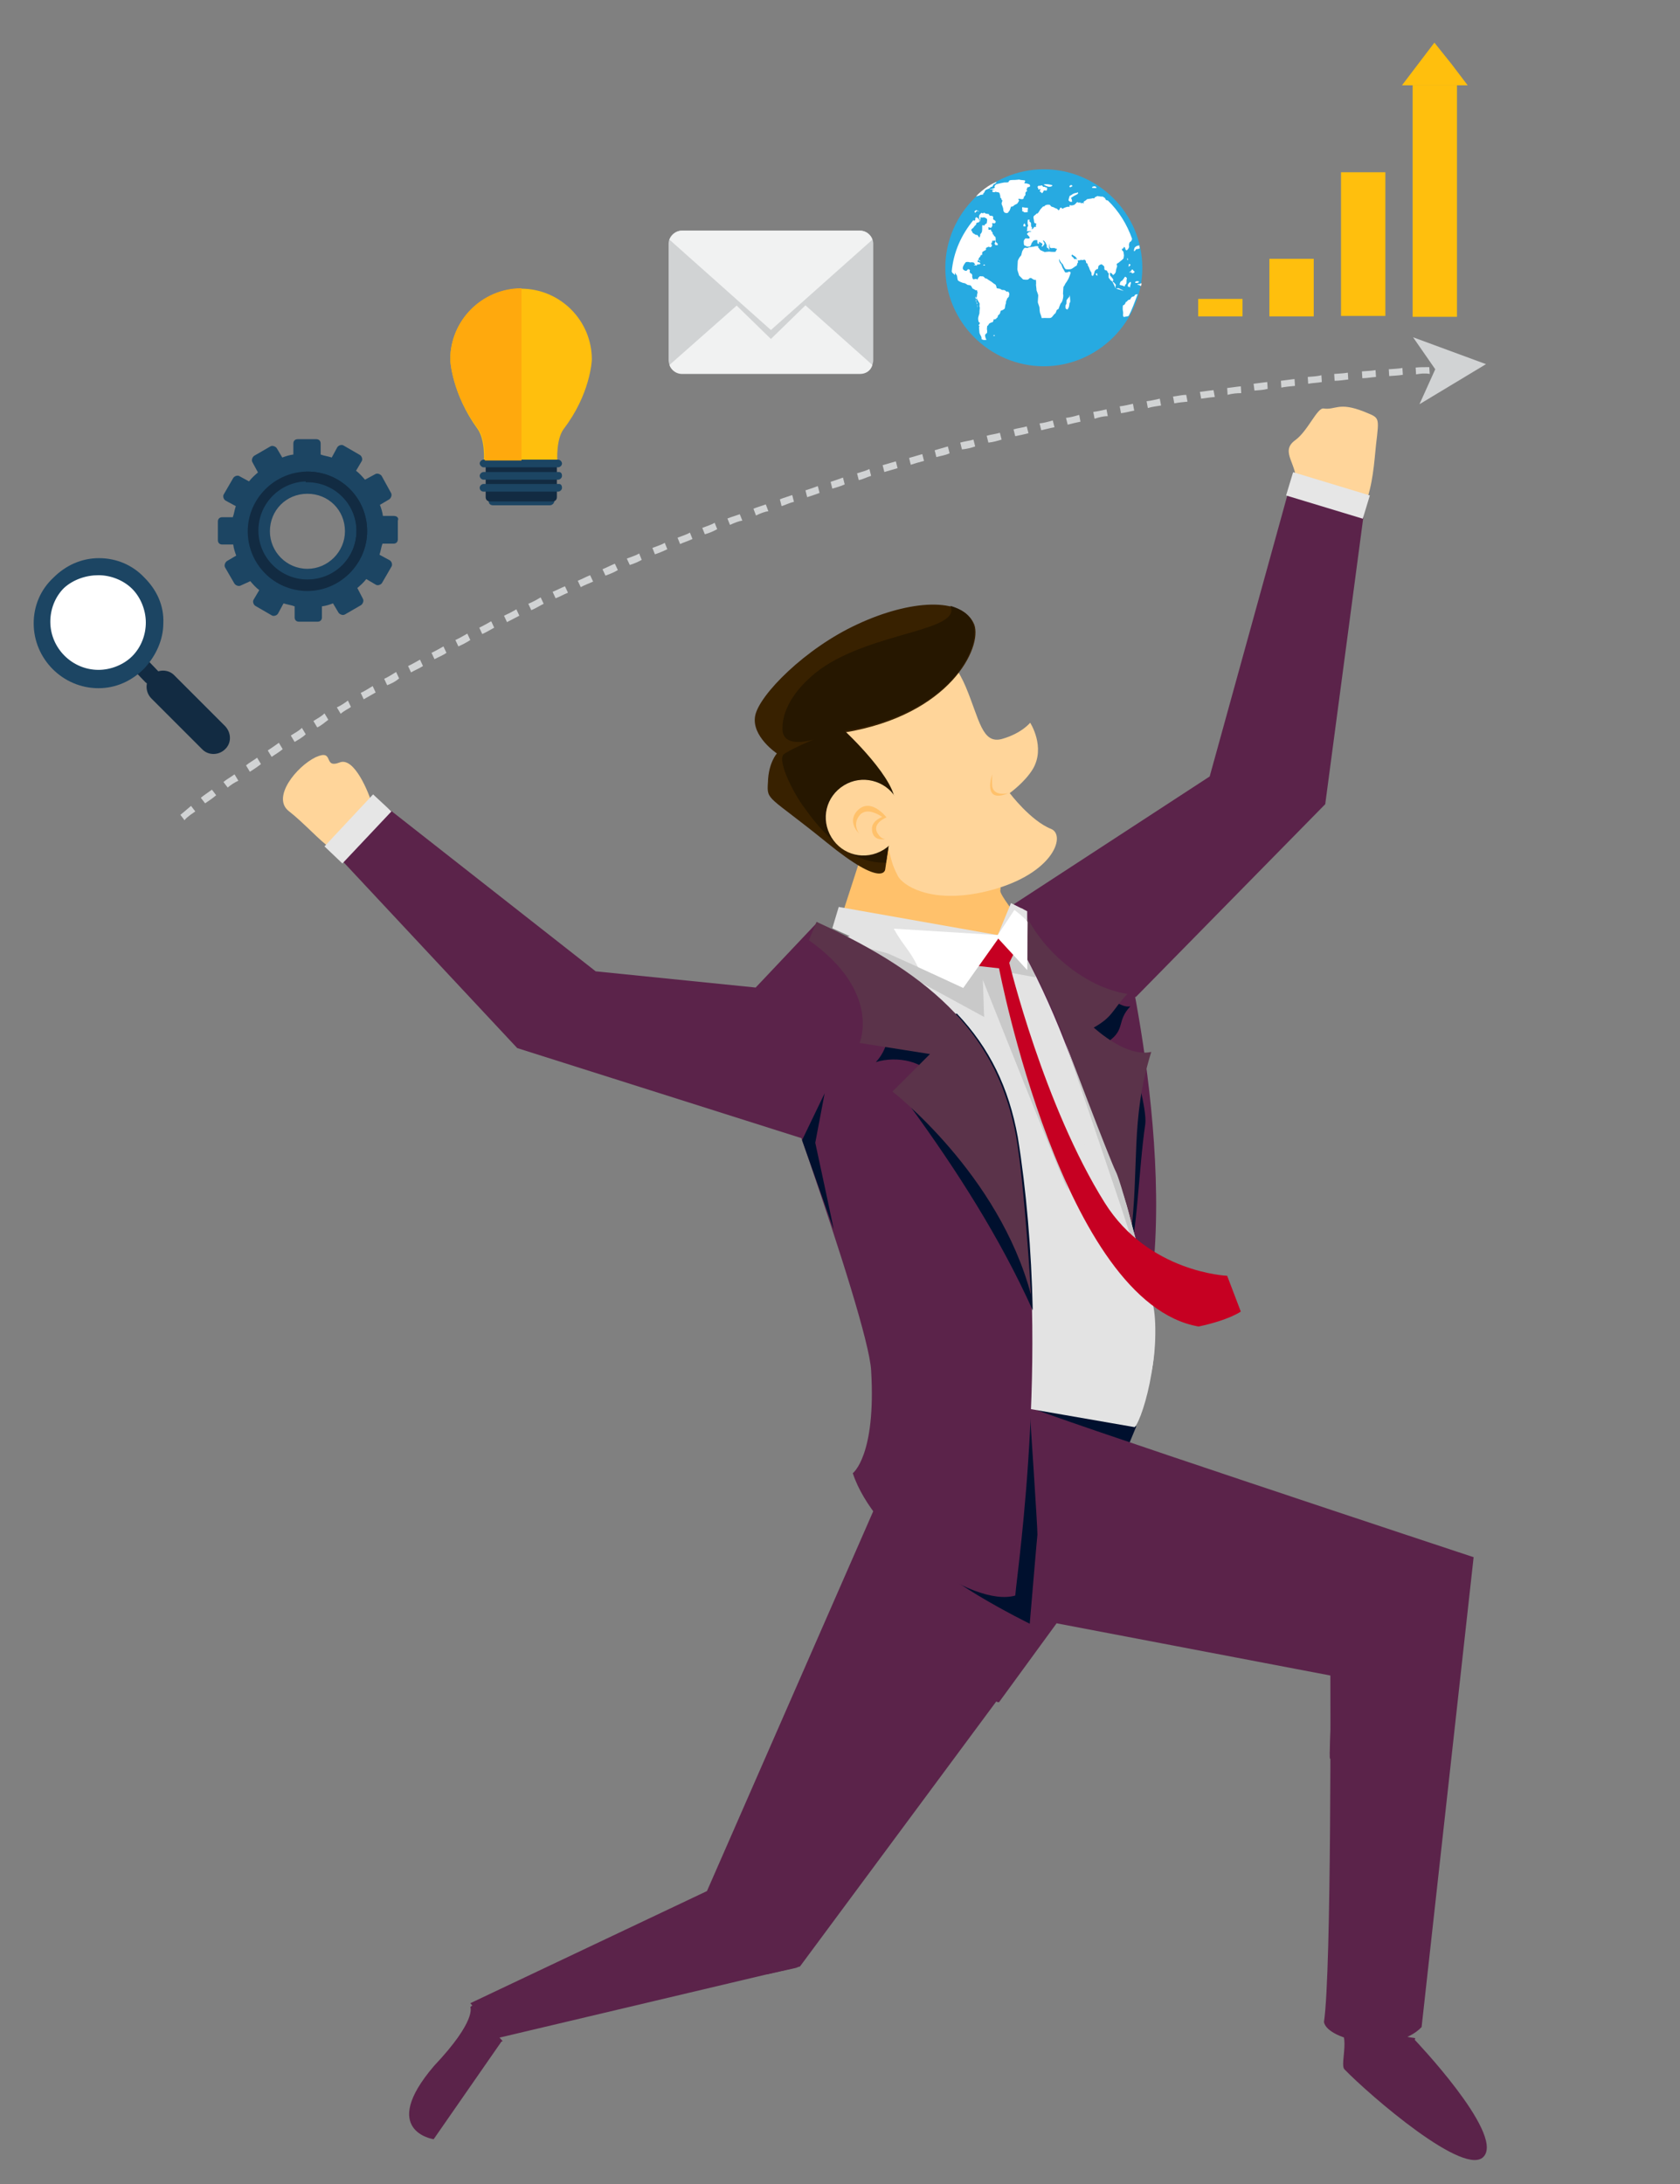 <?xml version="1.0" encoding="utf-8"?>
<!-- Generator: Adobe Illustrator 24.0.0, SVG Export Plug-In . SVG Version: 6.00 Build 0)  -->
<svg version="1.1" id="Livello_1" xmlns="http://www.w3.org/2000/svg" xmlns:xlink="http://www.w3.org/1999/xlink" x="0px" y="0px"
	 width="394px" height="512.2px" viewBox="0 0 394 512.2" style="enable-background:new 0 0 394 512.2;" xml:space="preserve">
<rect x="0" y="0" width="394" height="512.2" fill="#808080" stroke="none"/>
<style type="text/css">
	.st0{fill:#FFD59A;}
	.st1{fill:#5B234A;}
	.st2{fill:#E6E6E6;}
	.st3{fill:#00102E;}
	.st4{fill:#E3E3E3;}
	.st5{fill:#C9C9C9;}
	.st6{fill:#FFC16B;}
	.st7{fill:#5B334A;}
	.st8{fill:#382100;}
	.st9{fill:#261700;}
	.st10{fill:#C60022;}
	.st11{fill:#FFFFFF;}
	.st12{fill:none;}
	.st13{fill:#122B42;}
	.st14{fill:#1C4563;}
	.st15{fill:#D1D3D4;}
	.st16{fill:#F1F2F2;}
	.st17{fill:#27AAE1;}
	.st18{fill:#FFBF0D;}
	.st19{fill:#FFA90D;}
</style>
<g>
	<g>
		<g>
			<path class="st0" d="M309.6,116.3c-1.8-0.4-3.8-2.1-5.7-2.4c0.7-5-4-7.9-0.1-10.7c2.9-2.1,5.1-7.6,6.6-7.4
				c2.9,0.4,3.5-1.6,9.4,0.7c3.8,1.6,3.7,1,2.9,7.9c-0.4,3.8-0.7,9.4-2.6,14C317.4,117.2,312.4,116.8,309.6,116.3z"/>
			<path class="st1" d="M266.4,233.8l44.4-45.2l9.4-70.8c0,0,0-0.1,0.1-0.6c-2.4-0.1-17.9-2.8-17.9-2.8l-18.7,67.7l-46.3,30.2
				C237.4,212.1,254.3,235.8,266.4,233.8z"/>
			
				<rect x="308.7" y="106.8" transform="matrix(0.29 -0.957 0.957 0.29 109.884 380.651)" class="st2" width="5.7" height="18.8"/>
			<polygon class="st3" points="238.9,329.3 266.5,334.5 247.3,380.8 			"/>
			<g>
				<path class="st1" d="M312.4,472.7c0.1,1.3,0.3,2.1,0.7,2.2c4.1,1.6,1,9.1,2.2,10.4c5.7,5.9,28.7,25.9,32.8,20.3
					c4.3-5.6-16.3-27.2-16.3-27.2l0.1-0.4C325.1,477,318.3,474.6,312.4,472.7z"/>
				<path class="st1" d="M210.5,341.7l-0.4,0.6l-44.3,101.2l-55.5,26.3c3.2,3.5,3.2,4.9,6.3,8.2l71-16.8l60-81l64.4,11.9
					c0,0,0.3,70.5-1.5,82.1c0.7,4.3,16.6,7.8,22.9,1.2l12.2-110.2c0,0-104.9-34.7-104.3-35.3C230.4,331.4,238.4,324.9,210.5,341.7z"
					/>
				<path class="st1" d="M325.5,380.6c-5,2.4-26.6,6.8-31.9,6.8c-2.1,0.1-4.1-1-6.3-1.6c-10.3-2.6-19.7-3.8-29.6-6.3
					c-7.1-1.6-17.1-13.1-52.5-25.6c0.7,3.2,25.4,46.2,29.1,45.3l13.5-18.5l65,12.4c0,0-1.2,17.5-0.9,19.4
					C317.4,409.9,314.2,386.1,325.5,380.6z"/>
				<path class="st1" d="M180,463l7.2-1.6c-7.6-0.7-7.1-3.7-14.3-6C177.4,459.8,175.3,461,180,463z"/>
				<path class="st1" d="M110.3,470.7c0,0,1.6,3.1-8.5,13.8c-13.1,15.3-0.1,17.2-0.1,17.2l15.9-22.9l0.3-0.1
					c-2.4-2.6-4.6-5.6-7.1-8.4L110.3,470.7z"/>
			</g>
			<path class="st3" d="M241.5,330.8c0,0,1.9,28.4,1.8,29.1c-0.1,0.7-1.8,20.9-1.8,20.9s-23.5-11.5-25.9-18.2
				c-2.4-6.6-2.9-11.5-2.2-11.6c0.7-0.1,11.9-0.4,13.4-0.4C228.3,350.8,240.8,333.9,241.5,330.8z"/>
			<path class="st4" d="M219.8,214.4l-23.5,5.9c14.3,16.3,18.8,42.5,24.9,63.5c3.2,11.9,5.6,23.5,7.9,35.6
				c2.1,9.7,8.2,10.3,8.2,10.3l28.8,5c2.1-2.1,7.5-21.3,2.9-31.2c0,0-5.1-5.4-1.6-34.7c0.4-3.5-1.8-4.6-1.5-8.1
				C248.7,212.4,247.7,218.6,219.8,214.4z"/>
			<path class="st5" d="M199.2,221.3l31.6,17.2l-0.3-8.7c0,0,19.7,49.6,20,49.3c0.1-0.3-13.5-48-13.5-48l0.4-2.9l5.4,1l0.3-14
				l-3.5-2.2l-6.6,10.4c0,0-7.4,4.1-7.8,4.3C224.8,227.8,199.2,221.3,199.2,221.3z"/>
			<path class="st6" d="M213.1,194.6l-10.1,2.9c0,0-5.1,15.9-6.2,19.1c-1,3.2,37.8,6.3,37.8,6.3s-0.1-2.1,4.3-7.5
				c0,0-4.6-5.7-4.3-6.6C236.1,202.8,213.1,194.6,213.1,194.6z"/>
			<path class="st1" d="M238.3,266.8c-4.3-23.1-18.4-37.4-46.8-50.3L175.9,233c0,0,27.7,75.6,28.4,88.4c1.2,20-4.3,24.1-4.3,24.1
				c4.9,15,27.9,31.6,38.1,28.7C238.7,367.3,246.7,313.1,238.3,266.8z"/>
			<path class="st3" d="M209.2,238.4c-0.7,3.8-0.9,7.6-3.8,10.7c4.9-1.6,11.9-0.1,13.2,3.8c0.7,2.4-5.4,6.2-5.1,6.6
				c10.7,14.7,21,30.7,28.7,47.8c-0.3-14.1-1.5-28.2-3.5-40.6c-2.1-11.6-6.6-20.9-14.3-29C219.3,239.6,213.9,240,209.2,238.4z"/>
			<path class="st7" d="M191.5,216.2l-1.8,4.3c17.1,12.1,11.9,24.1,11.9,24.1l16.5,2.6l-8.8,8.8c0,0,25,19.3,32.5,47.7
				c0,0-1.5-25.7-3.5-37.2C234,243.4,219.8,229.1,191.5,216.2z"/>
			<path class="st1" d="M239.9,213.3l-2.5,5.4c15.7,26.3,27.7,68.5,28.2,101.2c13.8-36.2-2.5-100.9-2.5-100.9L239.9,213.3z"/>
			<path class="st3" d="M268.6,263.6c0.4-3.5-2.6-13.8-2.6-13.8s-2.1-2.1-6-5.6c4-2.8,1.8-4.7,5.1-8.2c-2.9,0.7-8.2-5-10.6-6.3
				c-4.4,2.6-1,6.3-5.6,9.1c10.3,19.6,17.9,30.2,15.3,58.1C266.7,290.9,267,274.3,268.6,263.6z"/>
			<path class="st7" d="M265.1,290.5c2.2-16.9-0.1-27.7,4.9-43.8c-4.6,1-9.9-2.6-13.5-5.7c4.6-2.6,4.3-4.1,7.9-7.9
				c-10.3-1.6-20.6-10.7-24.3-19.7l-2.5,5.4c14.4,24.4,21.3,50.3,26.6,79.4C263.6,295.5,264.9,292.8,265.1,290.5z"/>
			<g>
				<path class="st0" d="M195.2,169c0,0,2.4-11.6,13.5-14.4c11.2-2.8,14.6-1,17.8,6.5c3.2,7.6,3.8,13.5,8.5,12.2
					c4.6-1.3,6.6-3.8,6.6-3.8s3.7,5.7,0.6,10.9c-1.9,3.1-5.4,5.6-5.4,5.6s4.9,6.5,9.7,8.4c3.7,1.5,0.4,11.3-16.3,14.9
					c-12.4,2.6-18.5-1.8-19.6-3.8c-1.5-2.9-1.5-3.8-2.2-6.3C207.7,196.8,195.2,169,195.2,169z"/>
				<path class="st8" d="M198,171.8c0,0,12.6,11.6,11.8,17.5c-0.9,5.7-2.2,14.6-2.2,14.6s-0.3,4.6-13.7-6.3
					c-13.8-11.2-14.1-9.7-13.8-14.1c0.1-4.6,2.1-6.8,2.1-6.8s-6-4-5.1-8.8c0.9-4.9,11.8-15.9,24-21.5c12.2-5.7,24.7-6.6,27.4,0.1
					C230.4,151.8,222.9,167.7,198,171.8z"/>
				<path class="st9" d="M222.9,142.1c2.6,6-18.2,6-30.6,14.9c-5.1,3.8-8.8,8.8-8.8,13.8c-0.1,5.1,7.4,2.6,7.4,2.6s-5.3,2.2-7.1,3.5
					c-1.6,1.5,2.4,9.4,4.9,12.6c2.1,2.9,9.3,13.2,19.1,12.8c0.4-2.6,1.3-8.8,2.1-13.4c0.9-5.7-11.8-17.5-11.8-17.5
					c25-4.1,32.4-19.9,30-25.4C227.3,144.1,225.4,142.8,222.9,142.1z"/>
				<path class="st0" d="M210.1,187.1c2.6,4.3,1.3,9.6-2.9,12.2c-4.3,2.6-9.6,1.3-12.2-2.9c-2.6-4.3-1.3-9.6,2.9-12.2
					C202.1,181.6,207.6,183,210.1,187.1z"/>
				<path class="st6" d="M207.6,196.8c0,0-3.2,0.7-3.1-2.6c0.1-1.8,2.4-2.6,2.4-2.6s-3.5-2.6-5.3-0.4c-1.8,2.2-0.1,4.3-0.1,4.3
					s-3.2-2.9-0.1-5.7c3.1-2.6,6.5,1.9,6.5,1.9s-3.8,1.5-1.9,4C206.7,196.8,207.6,196.8,207.6,196.8z"/>
				<path class="st6" d="M236.5,186c0,0-3.4,0.9-3.8-1.6c-0.1-1.5,0-2.8,0-2.8S230.2,188.7,236.5,186z"/>
			</g>
			<g>
				<path class="st1" d="M78.7,200.2L90,188.8l49.7,39l37.5,3.8c0.1-0.1,11,35.4,11,35.4l-66.9-21.2L78.7,200.2z"/>
			</g>
			<path class="st3" d="M195.5,288.3c0-0.4-4.3-20.3-4.3-20.3l2.2-11.6l-5.3,11L195.5,288.3z"/>
			<path class="st4" d="M254.9,284l-0.9-27.5c0,0,8.8,20.3,10.6,27.5c1.8,7.2,5,17.9,5.9,22.4c0.9,4.4,0.4,13.7-1,17.1
				c-1.6,3.4-7.4,2.1-7.4,2.1l-6-30C255.8,295.6,254.8,284.2,254.9,284z"/>
			<path class="st5" d="M249.8,244.3c0,0,13.8,40.6,14.4,42.7c0.7,2.1,5.4,16.3,5.4,16.3s-6.3-25.4-7.9-28.5
				C260.1,271.6,249.8,244.3,249.8,244.3z"/>
			<path class="st10" d="M225.5,226.1l8.8,1c0,0,15,78.5,46.8,84c7.1-1.5,9.9-3.5,9.9-3.5l-3.2-8.4c0,0-18.4-0.7-28.7-17.1
				c-14.3-22.8-22.4-56.3-22.4-56.3l3.2-6.5l-7.9,0.6L225.5,226.1z"/>
			<g>
				<polygon class="st4" points="196.7,212.7 234,219.3 237.1,211.8 240.9,213.7 240.9,227.4 234.2,220 225.9,231.6 195.2,217.7 
									"/>
				<g>
					<path class="st11" d="M234,219.3l-24.4-1.5c2.5,4.4,3.5,4.6,5.7,9l10.6,4.9l8.2-11.6l6.8,7.4l0.1-11.2
						c-0.1-0.6-3.1-2.9-3.1-2.9L234,219.3z"/>
				</g>
			</g>
		</g>
		<g>
			<path class="st0" d="M81.9,194.7c-1,1.3-3.4,2.4-4.6,4c-2.1-1.3-6-5.7-9.6-8.5c-4-3.2,1.8-10.4,6.3-12.6c4.6-2.1,1.6,2.8,5.7,1.2
				c3.4-1.3,6.8,7.1,7.6,9.9C85.3,190.3,83.6,192.5,81.9,194.7z"/>
			<polygon class="st2" points="87.5,186.3 76.1,198.5 80.3,202.5 91.8,190.3 			"/>
		</g>
	</g>
	<g>
		<g>
			<path class="st12" d="M32.5,155.4"/>
		</g>
		<g>
			<path class="st13" d="M36.9,160c-0.7,0.7-2.1,0.7-2.8,0l-2.4-2.5c-0.7-0.7-0.7-2.1,0-2.8l0,0c0.7-0.7,2.1-0.7,2.8,0l2.4,2.5
				C37.7,157.9,37.7,159.3,36.9,160L36.9,160z"/>
		</g>
		<path class="st14" d="M33.8,156.8L33.8,156.8c-2.9,2.9-6.6,4.6-10.7,4.6c-8.4,0-15.2-6.9-15.2-15.2c0-4.1,1.6-7.9,4.6-10.7
			c2.9-2.9,6.6-4.6,10.7-4.6s7.9,1.6,10.7,4.6c2.9,2.9,4.6,6.6,4.4,10.7C38.3,150,36.6,153.8,33.8,156.8L33.8,156.8z"/>
		<path class="st11" d="M15,137.9c-2.1,2.1-3.2,5-3.2,7.9c0,6.2,5.1,11.3,11.3,11.3c2.9,0,5.9-1.2,7.9-3.2l0,0
			c2.1-2.1,3.2-5,3.2-7.9s-1.2-5.9-3.2-7.9s-5-3.2-7.9-3.2S17.2,135.9,15,137.9L15,137.9z"/>
		<path class="st13" d="M52.8,175.7C52.8,175.9,52.8,175.9,52.8,175.7c-1.5,1.5-4,1.5-5.4,0l-11.9-11.9c-1.5-1.5-1.5-4,0-5.4l0,0
			c1.5-1.5,4-1.5,5.4,0l11.9,11.9C54.3,171.9,54.3,174.3,52.8,175.7L52.8,175.7z"/>
	</g>
	<g>
		<path class="st15" d="M156.8,57.2c0-1.8,1.5-3.1,3.1-3.1h41.8c1.8,0,3.1,1.5,3.1,3.1v27.2c0,1.8-1.5,3.1-3.1,3.1h-41.8
			c-1.8,0-3.1-1.5-3.1-3.1V57.2z"/>
		<path class="st16" d="M173.3,71.2L157,85.6c0.4,1.2,1.6,2.1,2.9,2.1h41.8c1.3,0,2.5-0.7,2.9-2.1l-16.5-14.7"/>
		<path class="st15" d="M157,56.3l23.8,23.2l23.8-23.2c-0.4-1.3-1.6-2.2-2.9-2.2h-41.8C158.6,54.1,157.5,55.1,157,56.3z"/>
		<path class="st16" d="M157,56.2l23.8,21.2l23.8-21.2c-0.4-1.2-1.6-2.1-2.9-2.1h-41.8C158.6,54.1,157.5,55,157,56.2z"/>
	</g>
	<g>
		<path class="st14" d="M92.4,121h-2.6c-0.1-0.9-0.4-1.8-0.7-2.6l2.2-1.3c0.4-0.3,0.7-1,0.4-1.5l-2.2-4c-0.3-0.4-1-0.7-1.5-0.4
			l-2.4,1.3c-0.6-0.7-1.3-1.5-2.1-2.1l1.3-2.2c0.3-0.4,0.1-1.2-0.4-1.5l-3.8-2.2c-0.4-0.3-1.2-0.1-1.5,0.4l-1.3,2.4
			c-0.9-0.3-1.8-0.4-2.6-0.7V104c0-0.6-0.4-1-1-1h-4.4c-0.6,0-1,0.4-1,1v2.6c-0.9,0.1-1.8,0.4-2.6,0.7l-1.3-2.2
			c-0.3-0.4-1-0.7-1.5-0.4l-3.8,2.2c-0.4,0.3-0.7,1-0.4,1.5l1.3,2.4c-0.7,0.6-1.5,1.3-2.1,2.1l-2.2-1.2c-0.4-0.3-1.2-0.1-1.5,0.4
			l-2.2,3.8c-0.3,0.4-0.1,1.2,0.4,1.5l2.4,1.3c-0.3,0.9-0.4,1.8-0.7,2.6h-2.5c-0.6,0-1,0.4-1,1v4.4c0,0.6,0.4,1,1,1h2.6
			c0.1,0.9,0.4,1.8,0.7,2.6l-2.2,1.3c-0.4,0.3-0.7,1-0.4,1.5l2.2,3.8c0.3,0.4,1,0.7,1.5,0.4l2.2-1c0.6,0.7,1.3,1.5,2.1,2.1l-1.3,2.2
			c-0.3,0.4-0.1,1.2,0.4,1.5l3.8,2.2c0.4,0.3,1.2,0.1,1.5-0.4l1.3-2.4c0.9,0.3,1.8,0.4,2.6,0.7v2.6c0,0.6,0.4,1,1,1h4.4
			c0.6,0,1-0.4,1-1v-2.6c0.9-0.1,1.8-0.4,2.6-0.7l1.3,2.2c0.3,0.4,1,0.7,1.5,0.4l3.8-2.2c0.4-0.3,0.7-1,0.4-1.5l-1.3-2.5
			c0.7-0.6,1.5-1.3,2.1-2.1l2.2,1.3c0.4,0.3,1.2,0.1,1.5-0.4l2.2-3.8c0.3-0.4,0.1-1.2-0.4-1.5l-2.4-1.3c0.3-0.9,0.4-1.8,0.7-2.6h2.6
			c0.6,0,1-0.4,1-1v-4.4C93.6,121.5,93.1,121,92.4,121z M72.1,133.4c-4.9,0-8.8-4-8.8-8.8c0-4.9,3.8-8.8,8.8-8.8
			c4.9,0,8.8,3.8,8.8,8.8C80.9,129.4,76.9,133.4,72.1,133.4z"/>
		<path class="st13" d="M72.1,110.6c-7.6,0-14,6.3-14,14s6.2,14,14,14c7.6,0,14-6.3,14-14C86.1,116.8,79.9,110.6,72.1,110.6z
			 M72.1,135.9c-6.3,0-11.5-5.1-11.5-11.5c0-6.3,5.1-11.5,11.5-11.5c6.3,0,11.5,5.1,11.5,11.5C83.6,130.9,78.4,135.9,72.1,135.9z"/>
		<path class="st13" d="M72.1,110.6c-0.1,0-0.3,0-0.4,0v2.5c0.1,0,0.3,0,0.4,0c6.3,0,11.5,5.1,11.5,11.5S78.4,136,72.1,136
			c-0.1,0-0.3,0-0.4,0v2.5c0.1,0,0.3,0,0.4,0c7.6,0,14-6.3,14-14C86.1,116.8,79.9,110.6,72.1,110.6z"/>
	</g>
	<g>
		<path class="st17" d="M244.8,39.7c-12.6,0-23.1,10.4-23.1,23.1s10.4,23.1,23.1,23.1c12.6,0,23.1-10.4,23.1-23.1
			C267.9,50,257.4,39.7,244.8,39.7z"/>
		<g>
			<path class="st11" d="M266.8,69c-0.3,0-0.7,0.1-0.7,0.3s-0.4,0.3-0.6,0.3c-0.1,0.1-0.4,0.4-0.4,0.6c-0.1,0.1-0.4,0.1-0.4,0.1
				c-0.1,0.1-0.4,0.3-0.4,0.4s-0.1,0.1-0.1,0c0,0,0,0-0.1,0.1c-0.1,0.1-0.1,0.1-0.1,0.1c-0.1,0.4-0.4,0.7-0.6,0.7
				c-0.1,0-0.1,0.7-0.1,0.9c0,0.3,0.1,0.6,0.1,0.7c0,0,0,0,0,0.1c0,0.4,0,0.4,0,0.4c-0.1,0.3,0.1,0.6,0.1,0.6
				c0.1,0.1,0.6-0.1,0.9-0.1c0.1,0,0.1-0.1,0.3-0.1C265.4,72.8,266.1,70.9,266.8,69L266.8,69z"/>
			<path class="st11" d="M228.7,69.5c0,0.1,0.4,0.4,0.4,0.6c0.1,0.1,0.4,0.7,0.6,1c0.1,0.1,0,0.6,0,0.7c0,0.1,0.1,0.3,0.1,0.4
				c0,0.1-0.1,0.7-0.1,1c0.1,0.3-0.3,1-0.3,1.5c0,0.4,0.1,1,0.3,0.9c0.1,0,0.1,0.4,0,0.4c-0.1,0.1-0.3,0.4-0.1,0.4s0,0.3,0,0.4
				s0.1,1,0.1,1.2s0.3,0.7,0.4,0.9s0.1,0.4,0.1,0.6c0,0.1,0.1,0.1,0.1,0.1l0.3,0.1c0.1,0.1,0.6,0,0.7,0c0.1,0,0-0.1-0.1-0.3
				c-0.1-0.1-0.1-0.4-0.1-0.4c-0.1,0-0.1-0.4,0-0.6c0.1-0.1,0.4-0.3,0.4-0.4s0-0.4,0-0.6c-0.1-0.1,0-0.6,0-0.7
				c-0.1-0.3,0.4-0.4,0.4-0.7c0-0.1,0.6-0.4,0.7-0.4C233,75.6,233,75,233,75c-0.1-0.1,0.1-0.1,0.3-0.1c0.1,0,0.1-0.1,0.3-0.1
				c0,0,0.1-0.3,0.3-0.3c0.1-0.1,0.1-0.7,0.4-0.7c0.1-0.1,0.3-0.4,0.3-0.6c0-0.1,0.1-0.4,0.3-0.4s0.6-0.3,0.7-0.4
				c0.1,0,0.1-0.9,0.3-1.2c0-0.3,0.1-0.7,0.1-0.7c0-0.1,0.1-0.1,0.1-0.1l0.1-0.4c0.1-0.1,0.4-0.4,0.4-0.4c0-0.1,0-0.3,0.1-0.4
				c0,0,0,0,0-0.1c0-0.3,0-0.3,0-0.3c-0.1-0.3-0.4-0.6-0.4-0.4c-0.1,0.1-0.4-0.1-0.6-0.3c-0.1-0.1-0.6-0.1-0.7-0.1
				c-0.1,0-0.4-0.3-0.6-0.3c-0.1,0-0.6-0.1-0.6-0.1c-0.1,0-0.1-0.7-0.4-0.9c-0.3-0.1-0.9-0.7-1-0.7c-0.1-0.1-0.7-0.4-0.9-0.6
				c-0.1-0.1-0.4-0.1-0.4-0.1s-0.3-0.3-0.4-0.4s-0.4-0.1-0.4-0.1h-0.3c-0.1-0.1-0.3,0-0.3,0.1c-0.1,0-0.4,0.4-0.4,0.6
				c-0.1,0.1-0.3-0.1-0.4-0.1c-0.1,0-0.4,0.1-0.6,0.1c-0.1,0.1-0.3-0.4-0.3-0.7c0.1-0.3-0.1-0.7-0.4-0.7c-0.1,0-0.3-0.6-0.1-0.7
				c0-0.1-0.4-0.3-0.4-0.3s-0.4,0.3-0.4,0.4c-0.1,0.1-1-0.1-0.9-0.7c0.1-0.6,0.6-1.2,0.7-1.3s0.7-0.1,0.9,0c0.1,0.1,0.3,0,0.3,0
				s0.6,0,0.7,0.1c0.1,0.1,0.4,0.7,0.6,0.7c0.1,0.1,0.1-0.4,0.3-0.4c0-0.1-0.1-0.4-0.1-0.4c0-0.1,0.3-0.7,0.4-1
				c0.1-0.1,0.4-0.4,0.4-0.6c0-0.1,0.1-0.1,0.3-0.1c0.1,0,0-0.6,0.1-0.7s0.6-0.4,0.7-0.4c0.1-0.1,0.3-0.4,0.1-0.4s0.4-0.4,0.6-0.4
				c0.1-0.1,0.4,0.1,0.4,0.1s0.4-0.1,0.4-0.3c0.1-0.1,0-0.4-0.1-0.4s0-0.4,0.1-0.4c0.1,0,0.1-0.3,0.1-0.4s0.4,0,0.7-0.1
				c0.1-0.1,0.1,0.4-0.1,0.6c-0.1,0.1,0.1,0.4,0.1,0.4c0.1,0,0.1,0.1,0.1,0.1c0,0.1,0.1-0.1,0.4,0c0.1,0.1,0.1-0.1,0.1-0.3
				c0-0.1-0.3-0.3-0.4-0.4s-0.1-0.9-0.1-1c0-0.1-0.1-0.4-0.3-0.4c-0.1,0-0.1-0.4-0.3-0.4c-0.1-0.1-0.1-0.3-0.1-0.4
				c0-0.1-0.4-0.4-0.4-0.7c-0.1-0.1-0.1-0.1-0.1-0.1c0,0.1-0.3,0.1-0.4,0.1c-0.1,0-0.1-0.4-0.1-0.6s-0.4-0.1-0.6-0.3
				c-0.1-0.1-0.4-0.1-0.4-0.1s-0.3-0.1-0.4-0.1s0,1.2-0.1,1.5s-0.3,0.6-0.4,0.6c-0.1,0,0,0.1,0,0.1c0.1,0-0.1,0.3-0.1,0.6
				c0,0.1-0.3,0-0.3-0.1c0-0.1-0.3-0.4-0.3-0.4c0,0.1-0.1-0.1-0.3,0c-0.1,0-0.4-0.3-0.7-0.4c-0.1-0.1-0.3-0.6-0.4-0.7
				c-0.1,0,0-0.1,0-0.1c0-0.1,0.3-0.4,0.4-0.4c0.1-0.1,0.4-0.6,0.6-0.7c0.1-0.1,0.3-0.4,0.1-0.4c0-0.1,0.6-0.3,0.7-0.3
				c0.1-0.1,0.3-0.6,0.4-0.7c0-0.1-0.1-0.4-0.1-0.4c-0.1,0,0.3,0,0.4,0c0.1,0.1,0.4-0.1,0.6,0c0.1,0.1,0.4,0.1,0.6,0.4
				c0,0,0,0,0,0.4c-0.1,0.6-0.1,0.6-0.1,0.6c-0.4,0.1-0.7,0.6-0.4,0.6s1,0.4,1.3,0.4c0.1,0.1,0.3-0.1,0.4-0.4c0.1-0.1,0-0.4,0-0.6
				c-0.1-0.1,0.3-0.1,0.4,0c0.1,0.1,0.1-0.1,0.3-0.1c0.1,0,0.1-0.4,0.1-0.4c0-0.1-0.1-0.1-0.1-0.1c0-0.1-0.4-0.3-0.4-0.3
				c-0.1-0.1-0.1-0.3-0.1-0.4c0.1,0,0-0.4-0.1-0.4c-0.1-0.1-0.4-0.1-0.6-0.1c-0.1,0-0.3-0.3-0.3-0.4c-0.1,0-0.6-0.1-0.7-0.1
				c-0.1,0-0.4-0.4-0.6-0.1c-0.1,0.1-0.4-0.1-0.4-0.1s-0.6,0.4-0.6,0.9c0,0.4,0.1,0.7,0.3,0.7c0.1,0,0,0.4-0.1,0.4
				c-0.1,0.1-0.3-0.1-0.1-0.1c0.1-0.1-0.1-0.4-0.3-0.6s-0.3-0.1-0.4-0.3c-0.1,0.1-0.1,0.1-0.3,0.3c0,0.1,0.1,0.3,0,0.4
				c-0.1,0.1-0.3,0.3-0.3,0.1l-0.1-0.1c-2.8,3.4-4.7,7.5-5.1,12.1c0.1,0.1,0.1,0.3,0.3,0.4c0.1,0.1,0.4,0.3,0.4,0.4
				c0.1,0,0.1-0.4,0-0.4c0-0.1,0.1-0.1,0.1-0.1c0,0.1,0.3,0.4,0.4,0.6c0.1,0.1,0.1,1,0.3,1.2c0.1,0.1,1,0.6,1.5,0.6
				c0.3,0.1,0.7,0.4,0.7,0.4s0.4,0.1,0.6,0.1s0.3,0.3,0.4,0.4c0.1,0.1,0.1,0.1,0.1,0.3c0,0,0.6,0.3,0.7,0.4c0.1,0.1,0.4,0.1,0.4,0
				s0.1,0.3,0.1,0.4c0.1,0.1,0.1,0.4,0,0.4c0,0-0.1,0.6-0.1,0.7s-0.3,1-0.3,1c0,0.1,0.3,0.4,0.4,0.6c0.1,0.1,0.1,0.1,0,0.1
				c-0.1,0-0.1,0.7,0.1,0.9C228.6,69.1,228.7,69.5,228.7,69.5z"/>
			<path class="st11" d="M231.5,55.6L231.5,55.6L231.5,55.6z"/>
			<path class="st11" d="M229.9,45.7c0.3,0,0.7-0.1,0.7-0.1c0-0.1,0-0.3,0-0.3h0.1c0.1,0,0.3-0.6,0.4-0.7s0.7-0.3,0.9-0.4
				c0.1-0.1,0.4-0.4,0.6-0.4s0.3-0.3,0.3-0.4c0-0.1,0.4-0.3,0.6-0.4c0.1-0.1,0.3-0.3,0.1-0.3c0,0-1,0.4-1.9,1
				c-1,0.7-2.1,1.5-2.8,2.4C229.3,45.9,229.8,45.9,229.9,45.7z"/>
			<path class="st11" d="M246.5,74.5c0.3-0.1,0.7-0.9,1-1c0.1-0.1,0.3-0.7,0.3-0.7c0-0.1,0.3-0.3,0.4-0.3s0.4-1.3,0.7-1.5
				c0.3-0.3,0.6-1.6,0.4-2.1c0-0.4,0.1-1.5,0.1-1.6c0.1-0.1,0.4-0.6,0.4-0.7c0.1-0.1,0.7-1,0.9-1.5c0.1-0.3,0.4-1,0.4-1.2
				c0-0.1-0.4-0.3-0.6-0.1c-0.1,0.1-0.4,0.1-0.6,0.1s-0.4-0.7-0.6-0.9c-0.1-0.1-0.4-1-0.4-1c-0.1-0.1-0.4-0.4-0.4-0.6
				c-0.1-0.1-0.1-0.4-0.1-0.6s0.1,0.1,0.1,0.1c0,0.1,0.4,0.9,0.7,1c0.1,0.1,0.4,1,0.7,1.2c0.1,0.1,1,0.1,1.3,0
				c0.3-0.1,0.6-0.4,0.7-0.4c0-0.1,0.4-0.3,0.6-0.4c0.1-0.1,0.1-0.6,0.3-0.7c0.1-0.1-0.1-0.6-0.1-0.7c-0.1-0.1-0.6-0.3-0.6-0.1
				c-0.1,0.1-0.3-0.3-0.4-0.4c-0.1-0.1-0.4-0.3-0.4-0.4c0-0.1,0.1-0.3,0.1-0.3s0.7,0.4,0.9,0.6c0.1,0.1,0.4,0.6,0.4,0.7
				c0,0.1,0.4,0.1,0.7,0c0.1-0.1,0.1-0.1,0.3,0c0,0,0,0,0.1,0c0.6-0.1,0.6-0.1,0.6-0.1c0.3,0.3,0.3,0.4,0.3,0.6
				c0,0.1,0.1,0.3,0.3,0.3c0.1,0,0.1,0.4,0.1,0.4s0.4,0.6,0.4,0.9c0.1,0.1,0.3,0.7,0.4,0.7c0.1,0.1,0.1,0.4,0.1,0.6s0.1,0.3,0.3,0.3
				c0.1,0,0.4-0.7,0.4-1c0.1-0.3,0.3-0.4,0.3-0.4c0.1,0,0.1-0.1,0.1-0.1c0-0.1,0.3-0.1,0.4-0.1c0-0.1,0.1-0.6,0.1-0.7
				c0.1-0.1,0.4-0.4,0.7-0.4c0.1-0.1,0.4,0.3,0.6,0.4c0.1,0.1,0.1,0.4,0.1,0.6s0.1,0.4,0.4,0.4c0.1,0,0.3,0.1,0.3,0.3
				c0,0.1,0.3,0.4,0.3,0.4c0.1,0.1,0,0.4,0,0.4s0,0.4,0,0.6c0,0.1,0.6,0.7,0.9,0.9c0.1,0.1,0.3-0.4,0.1-0.6
				c-0.1-0.1-0.4-0.6-0.6-0.7c-0.1-0.1-0.1-0.6-0.1-0.7c0-0.1,0.3,0.1,0.4,0.1c0.1,0.1,0.3,0.3,0.3,0.4s0.7-0.4,0.7-0.9
				c0-0.4,0.3-1,0.3-1.2c0-0.1-0.1-0.3-0.1-0.3c-0.1,0,0.1-0.4,0.3-0.4c0.1,0,0.7-0.6,0.9-0.7c0.1-0.1,0.4-0.4,0.4-0.4
				s0.1-0.6,0.1-0.7c0-0.1-0.1-0.6-0.1-0.7c0-0.1-0.1-0.4-0.3-0.4c0-0.1-0.1-0.4-0.1-0.4s0.1-0.1,0.3-0.1c0-0.1,0.3-0.3,0.1-0.4
				c0-0.1,0.1,0.1,0.3,0.1c0.1,0.1,0.1,0.7,0.4,0.7c0.1,0.1,0.7-0.6,0.6-1c-0.1-0.4,0.1-1,0.3-1c0.1,0,0.4-0.4,0.4-0.7
				c-1.2-3.4-3.1-6.5-5.7-9h-0.1c-0.1,0-0.1,0-0.1,0c-0.3-0.1-0.4-0.4-0.4-0.4v-0.1c-0.1-0.1-0.4-0.3-0.6-0.4c-0.1,0-0.3,0-0.4,0
				c-0.1,0-0.6-0.1-0.7-0.1c-0.1-0.1-0.3,0.1-0.4,0.1c0,0.1-0.4,0.1-0.4,0.3s-0.3,0.1-0.3,0.1c0-0.1-0.4,0.1-0.7,0.1
				c-0.1,0-0.6,0.1-0.7,0.1c-0.1,0-0.3,0.3-0.4,0.3c0,0.1-0.3,0.1-0.4,0.3c-0.1,0-0.1,0.4,0,0.4c0.1,0.1-0.1,0-0.3-0.1
				c-0.1-0.1-0.3,0.1-0.3,0.1c0,0.1-0.1,0-0.1-0.1s-0.3-0.1-0.4-0.1c0,0.1-0.3,0-0.4-0.1s-0.4,0.4-0.7,0.6c-0.1,0.1-0.9,0.3-1,0.1
				c-0.1-0.1-0.3,0.3-0.1,0.4c0.1,0-0.3,0-0.6,0c-0.1,0-0.9,0.3-1,0.4c-0.1,0.1-0.3,0-0.3-0.1s-0.3-0.1-0.3-0.1
				c-0.1,0-0.1,0.4-0.4,0.6c-0.1,0.1-0.3-0.4-0.6-0.4c-0.3-0.1-0.7-0.4-1-0.4c-0.1,0-0.4-0.3-0.4-0.4c-0.1-0.1-0.4-0.1-0.6-0.1
				c-0.1,0-0.6,0.1-0.7,0.3s-0.3,0.1-0.3,0.1c-0.1,0-0.4,0.4-0.7,0.7c-0.1,0.1-0.4,0.7-0.6,0.9c-0.1,0.1-0.3,0.1-0.3,0.1
				c-0.1,0-0.1,0.1-0.1,0.1c0,0.1-0.6,0.4-0.6,0.6c-0.1,0.3,0.1,0.7,0.1,1s0.1,0.6,0.4,0.6s0.1,0.4,0,0.4c0,0.1,0.1,0.1,0.1,0.3
				s-0.4,0.1-0.4,0.1s-0.3,0.3-0.3,0.4c0,0.1-0.4,0.1-0.4,0.3c0-0.1,0.1-0.1,0.1-0.3c0.1-0.1,0-0.4-0.1-0.4s-0.1-0.7-0.1-0.9
				c-0.1-0.1-0.3-0.4-0.4-0.4c-0.1,0,0-0.1,0.1-0.3c0-0.1-0.3-0.1-0.4-0.1c-0.1,0.1-0.1,0.7-0.1,0.9c0,0.1,0.1,0.4,0.1,0.4
				c0.1,0,0,0.3-0.1,0.4c-0.1,0-0.1,0.4-0.1,0.6c0.1,0.1-0.1,0.3-0.1,0.4c-0.1,0,0.4,0,0.7,0s0.4,0.1,0.4,0.1s-0.4,0.1-0.6,0.1
				c-0.1,0.1-0.4,0.3-0.4,0.4c-0.1,0.1,0.1,0.3,0.1,0.3c0.1,0,0.3,0.4,0.4,0.4c0.1,0.1,0.1,0.3,0,0.4c0,0.1-0.6,0-0.9,0
				c-0.1,0.1-0.4,0.4-0.4,0.7c0,0.1,0,0.7,0.1,0.9c0,0.1,0.4,0.1,0.6,0.3c0.1,0.1,0.6,0,0.7,0s0.4-0.4,0.4-0.7
				c0.1-0.1,0.4-0.7,0.6-0.7c0.1-0.1,0.6-0.1,0.7-0.1c0.1-0.1,0.1,0.4,0.1,0.7c0.1,0.3,0.6,0.1,0.4,0c-0.1-0.1,0.1-0.4,0.1-0.3
				s0.4,0.3,0.6,0.4c0.1,0.1,0.1,0.4,0,0.4s-0.1,0.3,0,0.4c0.1,0,0.3-0.4,0.4-0.4c0.1-0.1,0.1-0.3,0.1-0.3c-0.1,0,0.1-0.1,0.1-0.1
				c0.1,0.1-0.3-0.4-0.4-0.7c-0.1-0.1-0.1-0.1,0.3,0.1c0,0,0,0,0.3,0.4c0.1,0.1,0.1,0.3,0.1,0.3c0.1,0.1,0.1,0.1,0.1,0.1
				c0.1,0.1,0.1,0.4,0.1,0.6c0,0.1,0.1,0.3,0.3,0.3c0.1,0,0.1,0.1,0.1,0.1l0.1,0.3c0.1,0,0.1-0.3,0.1-0.3s-0.1-0.4-0.1-0.7
				s0.1-0.4,0.1-0.4v0.4c0,0,0.1,0.3,0.1,0.4c0,0,0,0,0.1,0.1c0.3,0.1,0.3,0.1,0.3,0.1c0.4-0.1,1,0,1,0.1c0,0.1,0.3,0.1,0.3,0
				c0-0.1,0,0,0,0.1s-0.3,0.4-0.3,0.6c0,0.1-1,0.1-1.5,0c-0.4,0-1,0.1-1,0.1c0,0.1-0.7-0.3-1-0.4c-0.3-0.1-0.4-0.6-0.6-0.6
				c-0.1-0.1,0.1-0.1,0-0.3c0-0.1-0.7-0.1-0.9,0c-0.1,0.1-1.2,0.1-1.5,0.3c-0.1,0.1-0.6,0-0.7,0c-0.1,0-0.4,0.3-0.4,0.4
				c-0.1,0.1-0.3,0.4-0.4,1c0,0,0,0-0.1,0.4c-0.1,0.1-0.1,0.1-0.1,0.1c-0.3,0.3-0.7,1-0.7,1.3s-0.1,1.5-0.1,1.8
				c0,0.4,0.4,1.3,0.4,1.5c0.1,0.1,0.7,0.7,0.9,0.9c0.1,0.1,0.9,0.1,1,0.1c0.1,0,0.4-0.1,0.6-0.4c0,0,0,0,0.3,0c0.1,0,0.1,0,0.1,0
				c0,0.1,0.4,0.3,0.6,0.4c0.1,0.1,0.4,0,0.4,0c0.1,0,0.1,0.7,0.1,1c-0.1,0.1,0.1,1,0.1,1.5c0.1,0.3,0.4,1,0.4,1.2
				c0,0.3-0.1,1-0.1,1.5c0,0.4,0.4,1,0.4,1.5s0.1,0.9,0.1,1s0.4,1,0.4,1.3C245.2,74.5,246.2,74.7,246.5,74.5z"/>
			<path class="st11" d="M265.5,64.1c0,0.1,0.3-0.1,0.4-0.1s0.3-0.4,0.1-0.4s-0.3-0.4-0.4-0.4c-0.1,0-0.3,0.1-0.3,0.3
				s-0.3,0.1-0.4,0.3s-0.1,0.1,0,0.1C265.2,63.7,265.5,64,265.5,64.1z"/>
			<path class="st11" d="M265.2,66.5c0.1,0,0-0.4-0.1-0.4c-0.1,0-0.7,0.6-0.6,0.9c0.1,0.4,0.1,0.3,0.1,0.3c0-0.1,0.3,0,0.4,0.1
				c0.1,0,0.1-0.1,0-0.1C265.1,66.9,265.2,66.5,265.2,66.5z"/>
			<path class="st11" d="M264.2,66c0-0.1,0-0.6,0.1-0.7c0-0.1-0.3-0.4-0.4-0.4c-0.1-0.1-0.6,1-0.9,1c-0.3,0.1-0.4,0.7-0.4,0.9
				c0.1,0.1,0.7,0.1,0.9,0.3c0.1,0.1,0.3,0,0.3,0c0.1,0,0.1-0.1,0-0.1c0,0,0.1-0.3,0.3-0.4C264.2,66.5,264.2,66.2,264.2,66z"/>
			<path class="st11" d="M262.4,67.6c-0.3-0.1-0.6,0.1-0.6,0.1s1,0.3,1.3,0.4c0.3,0.1,0.6,0.1,0.4,0.1
				C263.6,68.2,262.7,67.8,262.4,67.6z"/>
			<path class="st11" d="M264.5,61c0.1-0.1-0.1-0.7-0.1-0.4c-0.1,0.1,0,0.4,0,0.4C264.2,61.2,264.3,61,264.5,61z"/>
			<path class="st11" d="M265.1,62.2c0.1-0.1-0.1-0.3-0.3-0.3c-0.1,0-0.1,0.6-0.1,0.7C264.8,62.5,265.1,62.2,265.1,62.2z"/>
			<path class="st11" d="M266.2,66.3c0.3,0.1,0.9,0.1,0.9-0.3C266.8,65.9,266.2,65.9,266.2,66.3z"/>
			<path class="st11" d="M266.1,58.1c-0.1,0.1-0.1,0.3-0.1,0.4l0,0c-0.1,0-0.1,0.4,0,0.4c0.1,0.1,0.3-0.3,0.4-0.4s0.4-0.1,0.4-0.1
				s0.1,0,0.4-0.1l0.1-0.1c-0.1-0.3-0.1-0.4-0.1-0.7c-0.1,0.1-0.1,0.1-0.3,0.1C266.7,57.6,266.2,57.9,266.1,58.1z"/>
			<path class="st11" d="M260.1,65.1L260.1,65.1C259.9,65.1,259.9,65.1,260.1,65.1z"/>
			<path class="st11" d="M261.7,66.8c-0.1-0.1-0.4-0.6-0.7-0.7c0,0,0,0-0.1-0.1c-0.1-0.1-0.1-0.1-0.1-0.1c-0.1-0.1-0.4-0.4-0.4-0.4
				c0-0.1-0.1,0.1-0.1,0.1c0.1,0,0.1,0.1,0.4,0.3c0.3,0.1,0.9,1.8,1,1.8C261.5,67.3,261.7,66.9,261.7,66.8z"/>
			<path class="st11" d="M257,64.3c-0.1,0.1,0.4,0.4,0.4,0.4c0-0.1-0.1-0.4-0.1-0.6C257.1,64.1,257,64.1,257,64.3z"/>
			<path class="st11" d="M249.9,72.3c0,0.1,0.4,0.3,0.4,0.3c0.1,0,0.4-0.6,0.4-0.7s0.1-0.4,0.1-0.6c0-0.1,0-0.3,0.1-0.3
				c0,0,0.1-0.1,0.1-0.4c0-0.1-0.1-1.2-0.1-1.3c0-0.1-0.1,0.1-0.1,0.3c-0.1,0.1-0.4,0.4-0.6,0.7c-0.1,0.1-0.1,0.6-0.1,0.7
				c0,0.1,0,0.4-0.1,0.4C249.8,71.6,249.9,72.2,249.9,72.3z"/>
			<path class="st11" d="M233,78.8c0.1,0,0.1,0,0.3,0C233.3,78.5,233,78.5,233,78.8z"/>
			<path class="st11" d="M241.4,43.2c-0.1,0-0.4-0.1-0.4-0.1c-0.1-0.1-0.6-0.1-0.7-0.1c-0.1,0.1,0-0.4,0.1-0.4c0.1,0,0-0.3-0.1-0.3
				c-0.1,0-0.7-0.1-0.9-0.1c-0.1,0-0.4-0.1-0.4-0.1s-0.7,0.1-1,0.1s-1,0-1.2,0.1c-0.1,0-0.3,0.4-0.3,0.4c0,0.1-0.7,0.1-1,0.1
				c-0.1,0-1.5,0.3-1.8,0.4c-0.3,0.1-0.6,0.6-0.4,0.7c0.1,0-0.1,0.3-0.4,0.3c-0.1,0.1-0.6,0.1-0.7,0.1c-0.1,0.1,0.1,0.1,0.1,0.1
				c0,0.1,0.1-0.1,0.3,0s0.4,0.1,0.6,0.1s-0.3,0.1-0.4,0.1c-0.1,0-0.1,0.4,0,0.4c0.1,0.1,0.6,0.1,0.6,0s0.4,0.1,0.7,0.1
				c0.3,0,0.4,0.4,0.4,0.6c0.1,0.1,0.1,0.4,0.1,0.6s0.4,0.3,0.4,0.1c0.1-0.1,0,0.1-0.1,0.1c-0.1,0-0.1,0.4,0.1,0.4
				c0.1,0.1,0.1,0.3,0,0.4c-0.1,0.1,0,0.3-0.1,0.4c-0.1,0.1,0.4,0.9,0.4,1.5c0,0.4,0.3,0.7,0.4,0.7c0.1,0,0.4,0.1,0.4,0.1
				s0.1-0.1,0.3-0.1c0.1-0.1,0.1-0.3,0.3-0.4c0.1-0.1,0.4-1,0.4-1c0-0.1,0.4,0,0.4-0.1c0.1,0,0.4-0.3,0.4-0.3
				c0.1-0.1,0.7-0.3,0.7-0.4c0.1-0.1,0.4-0.6,0.4-0.7s-0.1-0.1-0.1-0.1c-0.1-0.1-0.1-0.1,0-0.3c0,0,0.4,0.1,0.7,0.1
				c0.1,0.1,0.4-0.1,0.4-0.1c-0.1-0.1-0.1-0.1,0,0c0.1,0,0.1-0.3,0.1-0.3c-0.1-0.1,0.4-0.4,0.4-0.7c-0.1-0.4,0.1-0.7,0.3-0.7
				c0.1,0,0.1-0.4-0.1-0.4c-0.1,0,0-0.1,0.1-0.1c0.1-0.1,0.1-0.4,0.1-0.4c0-0.1,0.3-0.1,0.3-0.1c0.1-0.1,0.4-0.1,0.4-0.3
				C241.5,43.5,241.5,43.2,241.4,43.2z"/>
			<path class="st11" d="M244.3,43.5c-0.1-0.1-0.4,0.1-0.4,0.1s-0.3-0.1-0.4,0s-0.3,0.4-0.1,0.4c0.1,0.1,0.1,0.4,0.1,0.4
				c0,0.1,0.4,0,0.4-0.1c0.1-0.1,0.1,0.3,0,0.4c-0.1,0.1,0,0.3,0.1,0.3c0.1,0,0.3,0.3,0.4,0.3c0.1,0,0.3-0.4,0.4-0.6
				c0-0.1,0.4,0,0.6,0c0.1,0.1,0.3-0.6,0.1-0.7s-0.4-0.1-0.4-0.1c-0.1-0.1-0.1-0.1-0.3-0.1C244.6,44,244.6,43.5,244.3,43.5z"/>
			<path class="st11" d="M246.1,43.8c0.3,0,0.7-0.1,0.7-0.3c0.1-0.1-0.9-0.3-1.3-0.3s-0.7,0-0.7,0.1
				C244.9,43.4,245.6,43.8,246.1,43.8z"/>
			<path class="st11" d="M240.1,52.6c-0.1,0-0.1,0.3-0.1,0.4c0,0.1,0.3,0.1,0.4,0.1s0.1-0.1,0.1-0.1c0-0.1-0.1-0.6-0.3-0.6
				C240.2,52.3,240.2,52.6,240.1,52.6z"/>
			<path class="st11" d="M241.1,48.8c-0.1-0.1-0.6-0.1-0.7-0.1c-0.1,0-0.4-0.1-0.6-0.1c-0.1-0.1-0.1,0.3-0.1,0.4
				c-0.1,0.1,0.1,0.1,0.1,0.1s0,0.1-0.1,0.3s0.3,0.1,0.4,0.3c0,0.1,0.1,0.1,0.4,0.1s0.4-0.1,0.6-0.1C240.9,49.5,241.1,49,241.1,48.8
				z"/>
			<path class="st11" d="M251.8,46c0.1-0.1,0.9-0.4,1-0.6c0.1-0.1,0-0.3-0.1-0.3c-0.1,0-0.1,0.1-0.1,0.1s-0.7,0.1-1,0.3
				s-0.4,0.3-0.7,0.4c-0.1,0.1-0.3,0.9-0.3,1c-0.1,0.1,0.3,0.4,0.4,0.4c0.1,0.1,0.4,0,0.4,0c0.1,0-0.1-0.6-0.1-0.7
				C250.9,46.5,251.5,46.2,251.8,46z"/>
			<path class="st11" d="M250.8,43.8c0.3,0.3,0.4-0.1,0.7-0.1C251.5,43.2,250.8,43.4,250.8,43.8z"/>
			<path class="st11" d="M256.1,44c0,0.1,0.7,0.1,1,0.1c0.1,0,0-0.4-0.4-0.4C256.4,43.7,256.1,43.8,256.1,44z"/>
			<path class="st11" d="M228.6,49.5c-0.1,0.1,0,0.4,0.1,0.4s0.4-0.6,0.6-0.4c0.1,0.1,0.3,0.1,0.3,0.1c0-0.1-0.6-0.3-0.6-0.3
				C228.9,49.2,228.7,49.5,228.6,49.5z"/>
			<path class="st11" d="M230.6,62.2c0,0.1,0.3,0.1,0.4,0c0.1-0.1,0-0.1-0.1-0.1C230.8,61.9,230.6,62.2,230.6,62.2z"/>
			<path class="st11" d="M229,61.6c0.1,0,0.1,0.1,0.1,0.3s0.4,0.1,0.4,0.1c0.1,0.1,0.3-0.1,0.4-0.1s-0.1-0.4-0.3-0.4
				c-0.3,0-0.4-0.1-0.4-0.3c-0.1,0-0.4-0.1-0.4-0.3c-0.1-0.1-0.7-0.1-1-0.1c-0.1,0-0.4,0.1-0.4,0.3c0,0.1,0.4,0.1,0.4,0.1
				c0.1-0.1,0.6,0.1,0.7,0.1C228.7,61.6,228.9,61.6,229,61.6z"/>
			<path class="st11" d="M228.4,62.2c0,0.1,0.3,0,0.4,0s0.1-0.1,0-0.1C228.7,62,228.4,62.2,228.4,62.2z"/>
			<path class="st11" d="M228.6,60.4c-0.1,0-0.1,0.1-0.1,0.1s0,0.1,0.1,0.1C228.6,60.7,228.7,60.6,228.6,60.4z"/>
			<path class="st11" d="M229.3,60.6c0-0.1-0.1-0.1-0.1-0.1l-0.1,0.1H229.3z"/>
			<path class="st11" d="M229.8,61.3c0.1-0.1,0.1-0.1,0.1-0.1c-0.1,0-0.1-0.1-0.3-0.3c-0.1,0-0.1,0.1-0.1,0.1s0,0.1,0.1,0.1
				C229.6,61.2,229.8,61.3,229.8,61.3z"/>
			<path class="st11" d="M267.3,66.6c-0.1,0-0.4,0.1-0.4,0s-0.1,0.1-0.1,0.1c-0.1,0,0,0.1,0.1,0.1s0.4,0.1,0.7,0.3
				c0.1-0.3,0.1-0.4,0.1-0.7C267.4,66.5,267.3,66.6,267.3,66.6z"/>
		</g>
		<path class="st11" d="M230.6,45.4C230.6,45.3,230.5,45.4,230.6,45.4L230.6,45.4z"/>
		<path class="st11" d="M233.1,52.9L233.1,52.9C233.1,53.1,233.3,52.9,233.1,52.9z"/>
	</g>
	<g>
		<g>
			<g>
				<rect x="281" y="70.1" class="st18" width="10.4" height="4.1"/>
			</g>
			<g>
				<rect x="297.7" y="60.7" class="st18" width="10.4" height="13.5"/>
			</g>
			<g>
				<rect x="314.5" y="40.4" class="st18" width="10.4" height="33.7"/>
			</g>
			<g>
				<rect x="331.3" y="20" class="st18" width="10.4" height="54.3"/>
			</g>
		</g>
		<polygon class="st18" points="336.4,10 340.4,15 344.2,20 336.4,20 328.8,20 332.6,15 		"/>
	</g>
	<g>
		<g>
			<path class="st14" d="M129,118.5h-13.4c-0.6,0-1-0.4-1-1c0-0.6,0.4-1,1-1H129c0.6,0,1,0.4,1,1C130,118.1,129.4,118.5,129,118.5
				L129,118.5z"/>
			<g>
				<g>
					<path class="st18" d="M105.6,84.3c0-9.1,7.4-16.6,16.6-16.6c9.1,0,16.6,7.4,16.6,16.6c0,0.4-0.4,8.2-6.6,16.3
						c-1.8,2.4-1.5,7.4-1.5,7.4c-2.6,0-4.7,0-7.4,0c-0.7,0-1.6,0-2.4,0c-2.6,0-4.7,0-7.4,0c0,0,0.3-4.9-1.5-7.4
						C106.1,92.5,105.6,84.8,105.6,84.3z"/>
					<path class="st13" d="M130.6,107.9v8.7c0,0.6-0.4,1-1,1h-14.7c-0.6,0-1-0.4-1-1v-8.7H130.6z"/>
				</g>
			</g>
		</g>
		<g>
			<path class="st14" d="M113.4,109.6h17.5c0.4,0,0.9-0.4,0.9-0.9c0-0.4-0.4-0.9-0.9-0.9h-17.5c-0.4,0-0.9,0.4-0.9,0.9
				C112.5,109.1,113,109.6,113.4,109.6z"/>
			<path class="st14" d="M131.1,110.7h-17.7c-0.4,0-0.9,0.4-0.9,0.9c0,0.4,0.4,0.9,0.9,0.9h17.5c0.4,0,0.9-0.4,0.9-0.9
				C131.8,111,131.5,110.7,131.1,110.7z"/>
			<path class="st14" d="M131.1,113.5h-17.7c-0.4,0-0.9,0.4-0.9,0.9s0.4,0.9,0.9,0.9h17.5c0.4,0,0.9-0.4,0.9-0.9
				C131.8,113.8,131.5,113.5,131.1,113.5z"/>
		</g>
	</g>
	<rect x="-34.3" y="-14" class="st12" width="441.3" height="353"/>
	<path class="st15" d="M43.3,192.4l-1-1.3c0,0,0.9-0.7,2.5-2.1l1,1.3C44,191.5,43.3,192.2,43.3,192.4z M48.1,188.4l-1-1.3
		c0.7-0.6,1.8-1.3,2.6-1.9l1,1.3C49.9,187.2,49,187.8,48.1,188.4z M53.4,184.7l-1-1.3c0.7-0.6,1.8-1.2,2.6-1.8l0.9,1.5
		C55,183.5,54.1,184.1,53.4,184.7z M58.6,181l-0.9-1.5c0.7-0.6,1.8-1.2,2.6-1.8l0.9,1.5C60.3,179.9,59.4,180.5,58.6,181z
		 M63.7,177.5l-0.9-1.5c0.9-0.6,1.8-1.2,2.6-1.8l0.9,1.5C65.6,176.3,64.6,176.9,63.7,177.5z M69.1,174l-0.9-1.5
		c0.9-0.6,1.8-1,2.6-1.8l0.9,1.5C70.9,173,69.9,173.5,69.1,174z M74.4,170.6l-0.9-1.5c0.9-0.6,1.8-1,2.6-1.8l0.9,1.5
		C76.2,169.4,75.3,170.2,74.4,170.6z M79.9,167.4l-0.9-1.5c0.9-0.4,1.8-1,2.6-1.6l0.7,1.5C81.8,166.2,80.8,166.6,79.9,167.4z
		 M85.3,164l-0.7-1.5c0.9-0.4,1.8-1,2.8-1.6l0.7,1.5C87.2,162.9,86.2,163.5,85.3,164z M90.8,160.7l-0.7-1.5c0.9-0.4,1.8-1,2.8-1.6
		l0.7,1.5C92.7,159.9,91.8,160.3,90.8,160.7z M96.4,157.7l-0.7-1.5c0.9-0.4,1.9-1,2.8-1.5l0.7,1.5C98.3,156.8,97.2,157.2,96.4,157.7
		z M101.9,154.6l-0.7-1.5c0.9-0.4,1.9-1,2.8-1.5l0.7,1.5C103.9,153.7,102.8,154.1,101.9,154.6z M107.5,151.6l-0.7-1.5
		c0.9-0.4,1.9-1,2.8-1.5l0.7,1.5C109.4,150.7,108.4,151.2,107.5,151.6z M113.1,148.7l-0.7-1.5c0.9-0.4,1.9-1,2.8-1.5l0.7,1.5
		C115,147.7,114.2,148.2,113.1,148.7z M118.9,145.9l-0.7-1.5c0.9-0.4,1.9-0.9,2.9-1.5l0.7,1.5C120.8,144.9,119.9,145.4,118.9,145.9z
		 M124.6,143.1l-0.7-1.5c1-0.4,1.9-0.9,2.9-1.5l0.7,1.5C126.5,142.1,125.6,142.7,124.6,143.1z M130.3,140.3l-0.7-1.5
		c1-0.4,1.9-0.9,2.9-1.3l0.7,1.5C132.2,139.4,131.2,140,130.3,140.3z M136.2,137.7l-0.7-1.5c1-0.4,1.9-0.9,2.9-1.3l0.7,1.5
		C138,136.9,137.1,137.2,136.2,137.7z M142,135l-0.7-1.5c1-0.4,1.9-0.9,2.9-1.3l0.7,1.5C143.9,134.3,142.8,134.7,142,135z
		 M147.7,132.5L147,131c1-0.4,2.1-0.7,2.9-1.2l0.6,1.5C149.6,131.8,148.7,132.2,147.7,132.5z M153.6,130l-0.6-1.5
		c1-0.4,2.1-0.7,2.9-1.2l0.6,1.5C155.5,129.3,154.5,129.7,153.6,130z M159.5,127.6l-0.6-1.5c1-0.4,2.1-0.7,2.9-1.2l0.6,1.5
		C161.4,126.9,160.3,127.2,159.5,127.6z M165.3,125.3l-0.6-1.5c1-0.4,2.1-0.7,2.9-1.2l0.6,1.5C167.3,124.6,166.4,125,165.3,125.3z
		 M171.2,123.1l-0.6-1.5c1-0.4,2.1-0.7,2.9-1l0.6,1.5C173.3,122.2,172.3,122.6,171.2,123.1z M177.3,120.9l-0.6-1.6
		c1-0.4,2.1-0.7,2.9-1l0.6,1.6C179.3,120,178.3,120.4,177.3,120.9z M183.3,118.7l-0.4-1.6c1-0.4,2.1-0.7,2.9-1l0.4,1.6
		C185.2,117.9,184.3,118.4,183.3,118.7z M189.3,116.6l-0.4-1.6c1-0.3,2.1-0.7,2.9-1l0.4,1.6C191.2,116,190.2,116.3,189.3,116.6z
		 M195.2,114.6l-0.4-1.6c1-0.3,2.1-0.7,2.9-1l0.4,1.6C197.3,114,196.2,114.3,195.2,114.6z M201.4,112.6l-0.4-1.6
		c1-0.3,2.1-0.6,2.9-1l0.4,1.6C203.3,111.9,202.4,112.4,201.4,112.6z M207.4,110.7l-0.4-1.6c1-0.3,2.1-0.6,3.1-0.9l0.4,1.6
		C209.5,110.1,208.4,110.4,207.4,110.7z M213.6,109l-0.4-1.6c1-0.3,2.1-0.6,3.1-0.9l0.4,1.6C215.5,108.4,214.5,108.7,213.6,109z
		 M219.6,107.2l-0.4-1.6c1-0.3,2.1-0.6,3.1-0.9l0.4,1.6C221.7,106.8,220.6,106.9,219.6,107.2z M225.6,105.4l-0.4-1.6
		c1-0.3,2.1-0.4,3.1-0.7l0.4,1.6C227.9,105,226.7,105.3,225.6,105.4z M231.8,103.8l-0.4-1.6c1-0.3,2.1-0.4,3.1-0.7l0.4,1.6
		C233.9,103.4,232.9,103.7,231.8,103.8z M238.1,102.3l-0.4-1.6c1-0.3,2.1-0.4,3.1-0.7l0.4,1.6C240.1,101.9,239,102.1,238.1,102.3z
		 M244.2,100.9l-0.4-1.6c1-0.1,2.1-0.4,3.1-0.7l0.4,1.6C246.2,100.4,245.2,100.7,244.2,100.9z M250.4,99.6l-0.4-1.6
		c1-0.1,2.1-0.4,3.1-0.7l0.3,1.6C252.4,99.1,251.5,99.3,250.4,99.6z M256.7,98.2l-0.3-1.6c1-0.1,2.1-0.4,3.1-0.6l0.3,1.6
		C258.6,97.6,257.7,97.9,256.7,98.2z M262.9,96.9l-0.3-1.6c1-0.1,2.1-0.4,3.1-0.6l0.3,1.6C264.9,96.5,263.9,96.8,262.9,96.9z
		 M269.2,95.7l-0.3-1.6c1-0.1,2.1-0.4,3.1-0.6l0.3,1.6C271.1,95.3,270.1,95.4,269.2,95.7z M275.4,94.6l-0.3-1.6
		c1-0.1,2.1-0.4,3.1-0.4l0.3,1.6C277.4,94.3,276.4,94.4,275.4,94.6z M281.7,93.5l-0.3-1.6c1-0.1,2.1-0.3,3.2-0.4l0.3,1.6
		C283.7,93.2,282.6,93.4,281.7,93.5z M287.9,92.6l-0.1-1.6c1-0.1,2.1-0.3,3.2-0.4l0.1,1.6C290.1,92.2,288.9,92.3,287.9,92.6z
		 M294.2,91.6L294,90c1-0.1,2.1-0.3,3.2-0.4l0.1,1.6C296.2,91.5,295.2,91.5,294.2,91.6z M300.5,90.9l-0.1-1.6c1-0.1,2.1-0.3,3.2-0.4
		l0.1,1.6C302.6,90.6,301.5,90.7,300.5,90.9z M306.8,90l-0.1-1.6c1-0.1,2.1-0.1,3.2-0.4l0.1,1.6C308.9,89.8,307.9,89.8,306.8,90z
		 M313,89.3l-0.1-1.6c1-0.1,2.1-0.1,3.2-0.3l0.1,1.6C315.2,89.1,314.2,89.3,313,89.3z M319.5,88.7l-0.1-1.6c1-0.1,2.1-0.1,3.2-0.3
		l0.1,1.6C321.5,88.5,320.5,88.7,319.5,88.7z M325.8,88.2l-0.1-1.6c1-0.1,2.1-0.1,3.2-0.3l0.1,1.6C327.9,88.1,326.8,88.1,325.8,88.2
		z M332.1,87.8l-0.1-1.6c1-0.1,2.1-0.1,3.2-0.1l0.1,1.6C334.2,87.5,333.2,87.6,332.1,87.8z M338.5,87.3l-0.1-1.6h0.1V87.3
		L338.5,87.3z"/>
	<polygon class="st15" points="348.5,85.4 332.9,94.8 336.6,86.6 331.4,79.1 	"/>
	<path class="st19" d="M105.6,84.3c0,0.4,0.4,8.2,6.6,16.3c1.8,2.4,1.5,7.4,1.5,7.4c2.6,0,4.7,0,7.4,0c0.4,0,0.7,0,1.2,0V67.6
		C113.1,67.6,105.6,75.1,105.6,84.3z"/>
</g>
</svg>
